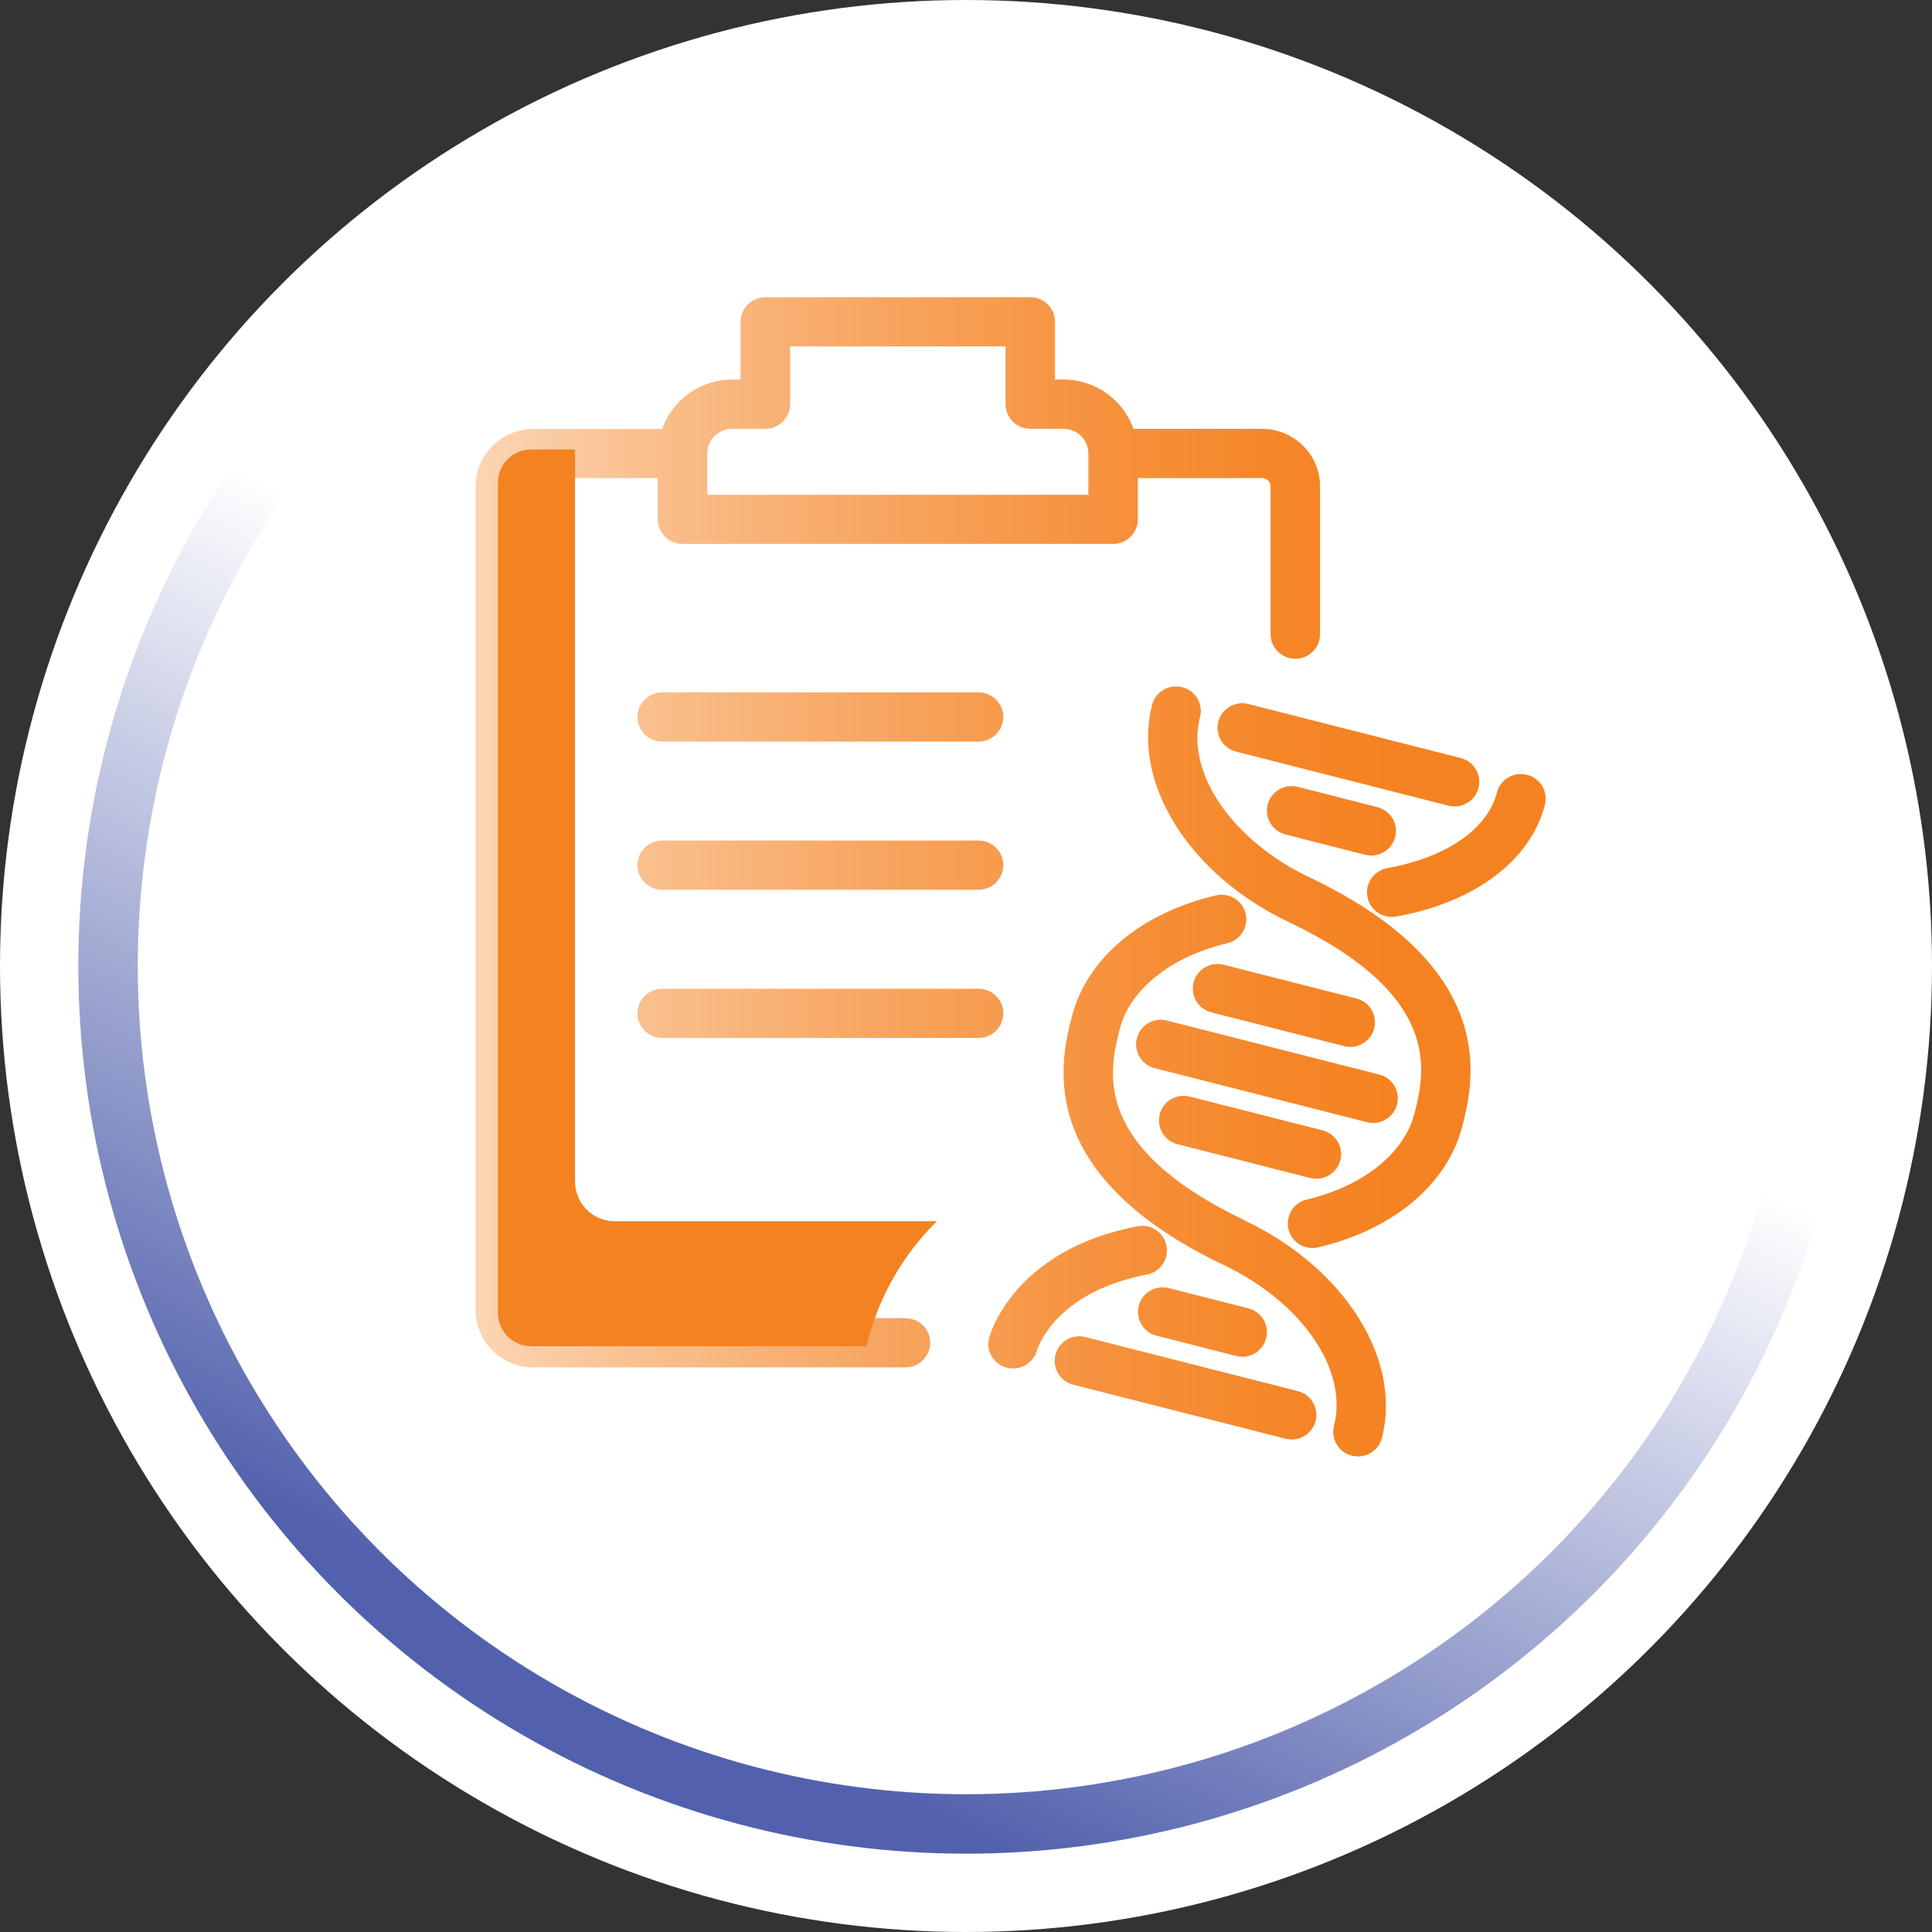 <svg width="65" height="65" viewBox="0 0 65 65" fill="none" xmlns="http://www.w3.org/2000/svg">
<rect x="0" y="0" width="65" height="65" fill="#333333" stroke="none"/>
<circle cx="32.5" cy="32.5" r="32.5" fill="white"/>
<circle cx="32.5" cy="32.5" r="28.865" stroke="url(#paint0_linear_96_3970)" stroke-width="2"/>
<g clip-path="url(#clip0_96_3970)">
<path d="M32.921 23.295H22.28C21.82 23.295 21.447 23.665 21.447 24.122C21.447 24.579 21.82 24.95 22.28 24.95H32.921C33.381 24.95 33.754 24.579 33.754 24.122C33.754 23.665 33.381 23.295 32.921 23.295ZM32.921 28.28H22.28C21.82 28.28 21.447 28.651 21.447 29.108C21.447 29.565 21.82 29.935 22.28 29.935H32.921C33.381 29.935 33.754 29.565 33.754 29.108C33.754 28.651 33.381 28.28 32.921 28.28ZM33.754 34.093C33.754 33.636 33.381 33.266 32.921 33.266H22.28C21.82 33.266 21.447 33.636 21.447 34.093C21.447 34.55 21.82 34.921 22.28 34.921H32.921C33.381 34.921 33.754 34.55 33.754 34.093ZM40.989 24.281C40.876 24.725 41.142 25.175 41.588 25.288L48.73 27.105C48.8 27.122 48.87 27.131 48.937 27.131C49.306 27.131 49.646 26.883 49.742 26.509C49.856 26.065 49.589 25.615 49.143 25.503L42.001 23.685C41.555 23.573 41.102 23.837 40.989 24.281ZM38.585 42.882C39.038 42.796 39.331 42.363 39.244 41.912C39.158 41.462 38.721 41.171 38.269 41.257C34.1 42.058 33.311 44.892 33.278 45.011C33.161 45.448 33.424 45.892 33.864 46.011C33.937 46.031 34.01 46.041 34.083 46.041C34.446 46.041 34.779 45.802 34.886 45.438C34.909 45.358 35.495 43.475 38.585 42.882ZM30.464 44.346H17.948C17.791 44.346 17.665 44.22 17.665 44.064V16.366C17.665 16.21 17.791 16.084 17.948 16.084H22.13V17.472C22.13 17.928 22.503 18.299 22.962 18.299H37.45C37.909 18.299 38.282 17.928 38.282 17.472V16.084H42.464C42.62 16.084 42.747 16.21 42.747 16.366V21.335C42.747 21.792 43.12 22.163 43.579 22.163C44.039 22.163 44.412 21.792 44.412 21.335V16.366C44.412 15.3 43.539 14.429 42.464 14.429H38.135C37.792 13.463 36.864 12.768 35.778 12.768H35.495V10.828C35.495 10.371 35.122 10 34.663 10H25.749C25.29 10 24.917 10.371 24.917 10.828V12.771H24.634C23.545 12.771 22.619 13.466 22.276 14.433H17.948C16.876 14.433 16 15.3 16 16.369V44.068C16 45.133 16.872 46.004 17.948 46.004H30.464C30.923 46.004 31.296 45.633 31.296 45.176C31.296 44.72 30.923 44.349 30.464 44.349V44.346ZM23.795 15.26C23.795 14.8 24.171 14.426 24.634 14.426H25.749C26.209 14.426 26.582 14.055 26.582 13.598V11.655H33.83V13.598C33.83 14.055 34.203 14.426 34.663 14.426H35.778C36.241 14.426 36.617 14.8 36.617 15.26V16.647H23.795V15.26ZM43.663 26.473C43.22 26.36 42.764 26.625 42.65 27.069C42.537 27.512 42.804 27.962 43.25 28.075L45.927 28.757C45.997 28.773 46.067 28.783 46.133 28.783C46.503 28.783 46.842 28.535 46.939 28.161C47.052 27.717 46.786 27.267 46.34 27.155L43.663 26.473ZM41.905 41.072C36.72 38.602 37.31 36.046 37.666 34.646C37.669 34.633 37.673 34.623 37.676 34.61C38.019 33.282 39.404 32.18 41.292 31.733C41.738 31.627 42.014 31.18 41.908 30.736C41.801 30.293 41.352 30.018 40.906 30.124C38.392 30.717 36.587 32.226 36.071 34.166C36.068 34.183 36.061 34.196 36.058 34.212C35.691 35.656 34.722 39.489 41.185 42.568C43.809 43.819 45.364 46.09 44.881 47.967C44.768 48.411 45.034 48.861 45.481 48.974C45.55 48.99 45.62 49 45.687 49C46.06 49 46.396 48.752 46.493 48.378C47.172 45.736 45.241 42.664 41.901 41.075L41.905 41.072ZM45.634 33.593L41.169 32.458C40.722 32.345 40.27 32.61 40.157 33.054C40.043 33.497 40.31 33.947 40.756 34.06L45.221 35.196C45.291 35.212 45.361 35.222 45.427 35.222C45.797 35.222 46.136 34.974 46.233 34.6C46.346 34.156 46.08 33.706 45.634 33.593ZM44.069 29.525C41.445 28.273 39.89 26.003 40.373 24.125C40.486 23.682 40.22 23.232 39.774 23.119C39.327 23.007 38.875 23.271 38.761 23.715C38.082 26.357 40.013 29.429 43.353 31.018C48.531 33.484 47.948 36.036 47.595 37.437C47.592 37.45 47.585 37.463 47.582 37.48C47.239 38.807 45.853 39.91 43.966 40.356C43.519 40.462 43.243 40.909 43.35 41.353C43.44 41.734 43.782 41.989 44.159 41.989C44.222 41.989 44.289 41.982 44.352 41.965C46.862 41.373 48.667 39.867 49.187 37.933C49.193 37.917 49.197 37.9 49.2 37.88C49.566 36.437 50.535 32.603 44.072 29.525H44.069ZM51.374 26.069C50.928 25.956 50.475 26.221 50.362 26.665C50.045 27.896 48.667 28.846 46.676 29.207C46.223 29.29 45.923 29.72 46.007 30.17C46.08 30.571 46.429 30.849 46.826 30.849C46.876 30.849 46.926 30.846 46.976 30.836C49.623 30.359 51.494 28.952 51.977 27.075C52.09 26.631 51.824 26.181 51.377 26.069H51.374ZM46.197 37.781C46.566 37.781 46.906 37.533 47.002 37.159C47.115 36.715 46.849 36.265 46.403 36.152L39.261 34.335C38.815 34.222 38.362 34.487 38.249 34.931C38.135 35.374 38.402 35.825 38.848 35.937L45.99 37.755C46.06 37.771 46.13 37.781 46.197 37.781ZM43.663 46.802L36.52 44.984C36.074 44.869 35.621 45.137 35.508 45.58C35.395 46.024 35.661 46.474 36.108 46.587L43.25 48.404C43.32 48.421 43.39 48.431 43.456 48.431C43.826 48.431 44.165 48.182 44.262 47.808C44.375 47.365 44.109 46.914 43.663 46.802ZM38.312 43.932C38.199 44.375 38.465 44.826 38.911 44.938L41.588 45.62C41.658 45.637 41.728 45.647 41.795 45.647C42.164 45.647 42.504 45.398 42.6 45.024C42.714 44.581 42.447 44.13 42.001 44.018L39.324 43.336C38.881 43.22 38.425 43.488 38.312 43.932ZM40.03 36.894C39.584 36.778 39.131 37.046 39.018 37.49C38.905 37.933 39.171 38.383 39.617 38.496L44.082 39.632C44.152 39.648 44.222 39.658 44.289 39.658C44.658 39.658 44.998 39.41 45.094 39.036C45.208 38.592 44.941 38.142 44.495 38.029L40.03 36.894Z" fill="url(#paint1_linear_96_3970)"/>
<g style="mix-blend-mode:multiply">
<path d="M31.523 41.085H20.675C19.942 41.085 19.346 40.489 19.346 39.754V15.121H17.868C17.252 15.121 16.752 15.621 16.752 16.24V44.173C16.752 44.789 17.252 45.292 17.868 45.292H29.155C29.538 43.667 30.371 42.217 31.523 41.085Z" fill="#F58221"/>
</g>
</g>
<defs>
<linearGradient id="paint0_linear_96_3970" x1="22.399" y1="57.095" x2="38.21" y2="23.716" gradientUnits="userSpaceOnUse">
<stop stop-color="#5261AD"/>
<stop offset="0.845" stop-color="white"/>
</linearGradient>
<linearGradient id="paint1_linear_96_3970" x1="16" y1="29.498" x2="52" y2="29.498" gradientUnits="userSpaceOnUse">
<stop stop-color="#FBD4B2"/>
<stop offset="0.01" stop-color="#FBD4B2"/>
<stop offset="0.17" stop-color="#F9BE8B"/>
<stop offset="0.39" stop-color="#F7A45E"/>
<stop offset="0.59" stop-color="#F6913C"/>
<stop offset="0.75" stop-color="#F58628"/>
<stop offset="0.86" stop-color="#F58221"/>
</linearGradient>
<clipPath id="clip0_96_3970">
<rect width="36" height="39" fill="white" transform="translate(16 10)"/>
</clipPath>
</defs>
</svg>
